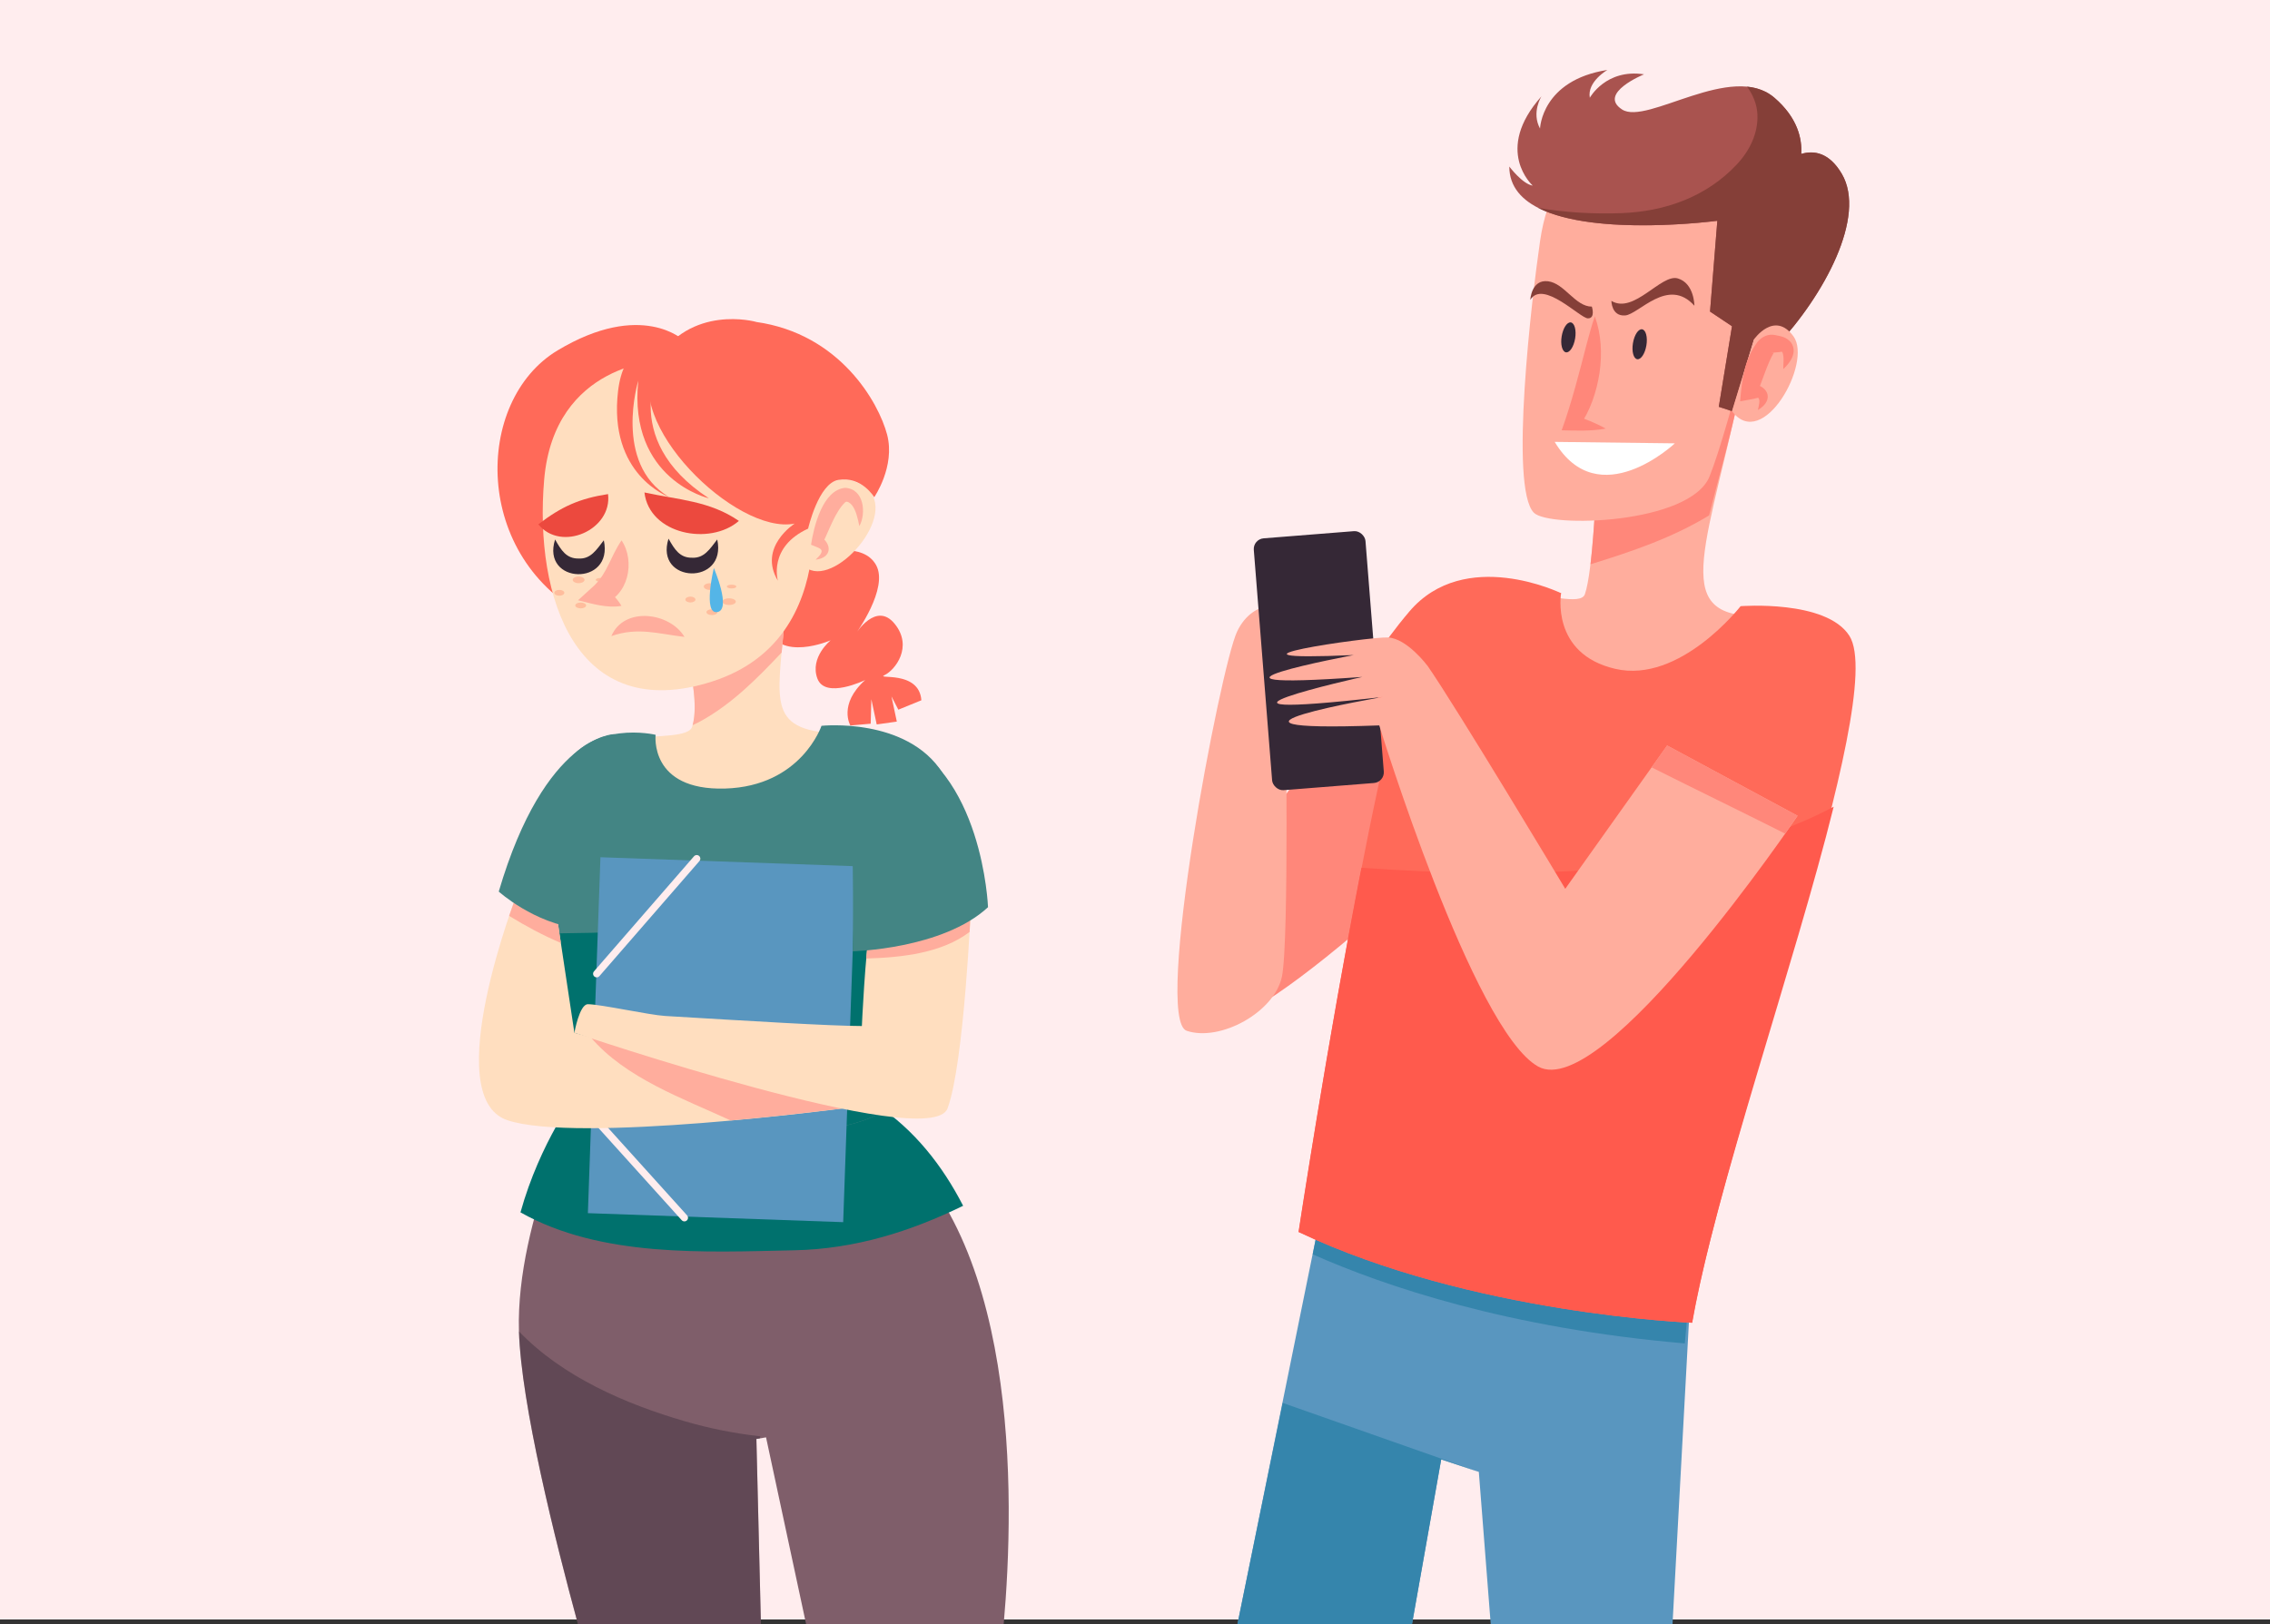 <?xml version="1.0" encoding="UTF-8"?><svg id="Layer_1" xmlns="http://www.w3.org/2000/svg" viewBox="0 0 280 200.42"><rect x="0" y="0" width="280" height="200.42" fill="#333333" stroke="none"/><defs><style>.cls-1{fill:#ff6a59;}.cls-2{fill:#ec493e;}.cls-3{fill:#ffdebf;}.cls-4,.cls-5{fill:#352836;}.cls-6{fill:#ff9c7b;}.cls-7{fill:#5996bf;}.cls-8{fill:#3585ac;}.cls-9{fill:#fff;}.cls-10{fill:#a9534f;}.cls-11{fill:#7f5e6a;}.cls-12{fill:#ffedee;}.cls-13{fill:#853f38;}.cls-14{fill:#ff877a;}.cls-15{fill:#438584;}.cls-5{opacity:.4;}.cls-16{fill:#54b5e7;}.cls-17{fill:#ffad9d;}.cls-18{fill:#00716d;}.cls-19{opacity:.5;}.cls-20{fill:#ff5a4d;}.cls-21{fill:none;stroke:#ffedee;stroke-linecap:round;stroke-miterlimit:10;stroke-width:.89px;}</style></defs><rect class="cls-12" width="280" height="199.81"/><polygon class="cls-7" points="163.45 147.16 152.63 200.42 174.16 200.42 177.77 180.06 182.41 181.6 183.88 200.42 206.3 200.42 208.73 155.68 163.45 147.16"/><path class="cls-8" d="M207.82,165.75l.91-10.08-45.28-8.51-1.53,7.6c8.91,3.95,24.21,9.13,45.9,10.99Z"/><polygon class="cls-8" points="158.22 173.09 152.63 200.42 174.16 200.42 177.77 180.06 182.41 181.6 158.22 173.09"/><path class="cls-17" d="M196.89,59.72s-.4,10.8-1.4,13.6c-1,2.8-17-5.6-19.8,5.6-2.8,11.2,44.21,17,46.81,13.4,2.6-3.6,10.14-17.46-3.6-16.4-13,1-9-6.2-4.4-27,4.6-20.8-17.6,10.8-17.6,10.8Z"/><path class="cls-14" d="M210.82,63.58c.87-3.55,2.26-8.27,3.68-14.66,4.6-20.8-17.6,10.8-17.6,10.8,0,0-.21,5.71-.71,9.9,5.08-1.57,10.11-3.27,14.64-6.04Z"/><path class="cls-17" d="M199.63,19.14s-7.86-1.84-9.67,10.63c-1.02,7.03-3.8,30.36-.77,33.48,1.87,1.93,19.3,1.42,21.68-4.47,2.38-5.88,7.86-27.57,7.43-30.66-.43-3.09-6.61-7.29-18.67-8.99Z"/><path class="cls-10" d="M213.64,50.73l-1.63-.54,1.63-9.94-2.71-1.81.9-11.2s-25.66,3.43-25.66-6.69c0,0,1.63,2.17,2.89,2.35,0,0-4.88-4.34,1.08-11.02,0,0-1.27,1.99-.18,3.98,0,0,.18-5.96,8.31-7.23,0,0-2.53,1.45-2.17,3.43,0,0,1.99-3.61,6.69-2.89,0,0-5.78,2.35-2.71,4.34,3.07,1.99,13.55-5.96,18.79-1.45,5.24,4.52,2.71,9.4,2.71,9.4l-1.81-1.08s4.34-4.16,7.41,1.08c3.07,5.24-2.17,15-8.13,21.32l-2.71-.9-2.71,8.86Z"/><path class="cls-13" d="M227.19,21.45c-1.59-2.71-3.52-2.91-5.01-2.46.11-1.83-.41-4.44-3.31-6.93-.97-.84-2.12-1.24-3.37-1.37.71.99,1.2,2.11,1.27,3.37.13,2.35-.95,4.54-2.54,6.23-3.78,4.03-8.9,5.82-14.31,6.01-3.08.11-6.65-.04-10.19-.65,7.05,3.6,22.1,1.59,22.1,1.59l-.9,11.2,2.71,1.81-1.63,9.94,1.63.54,2.71-8.86,2.71.9c5.96-6.33,11.2-16.08,8.13-21.32Z"/><path class="cls-17" d="M213.64,50.73l2.71-8.86s2.53-3.61,4.88-.36c2.35,3.25-3.8,14.28-7.59,9.22Z"/><path class="cls-14" d="M216.83,50.6c.08-.41.36-1.31.02-1.53-.55.18-1.61.32-2.21.44.23-2.62.46-5.04,2.12-7.29.53-.67,1.39-1.09,2.25-.87.68.13,1.39.26,1.91.91.83,1.2-.09,2.49-.96,3.28,0-.71.13-1.4-.08-2.02-.07-.13-.15-.16-.18-.12-.03.05-.88.08-1.18.13.08.06.24-.04.26,0-.8,1.39-1.38,3.41-2.06,4.99,0,0-1.05-1.21-1.05-1.21,2.35.03,3.36,1.97,1.16,3.28h0Z"/><path class="cls-9" d="M191.77,54.52l14.82.18s-9.4,8.86-14.82-.18Z"/><path class="cls-14" d="M198.04,52.89c-1.83.32-3.61.24-5.41.2,1.23-3.39,2.2-7.23,3.11-10.75.31-1.08.57-2.17.98-3.31.81,2.24.91,4.64.58,6.97-.38,2.38-1.11,4.6-2.51,6.64,0,0-.67-1.43-.67-1.43,1.33.45,2.65.94,3.93,1.67h0Z"/><path class="cls-13" d="M198.76,37.11s0,1.93,1.69,1.81c1.69-.12,5.3-4.82,8.55-1.2,0,0,0-2.77-2.05-3.37-2.05-.6-5.42,4.46-8.19,2.77Z"/><path class="cls-13" d="M196.35,37.83s.48,1.45-.48,1.45-5.54-4.82-7.11-2.29c0,0,.12-2.53,2.17-2.29,2.05.24,3.37,3.13,5.42,3.13Z"/><path class="cls-4" d="M203.08,42.61c-.17,1.02-.67,1.78-1.13,1.71-.46-.07-.7-.96-.53-1.98.17-1.02.67-1.78,1.13-1.71.46.07.7.96.53,1.98Z"/><path class="cls-4" d="M194.29,41.76c-.17,1.02-.67,1.78-1.13,1.71-.46-.07-.7-.96-.53-1.98.17-1.02.67-1.78,1.13-1.71.46.07.7.96.53,1.98Z"/><path class="cls-14" d="M169.24,84.77s-25.41,28.79-23.57,39.84c1.84,11.05,34.52-21.4,34.52-21.4l-10.95-18.43Z"/><path class="cls-17" d="M159.03,74.71s-4.37-1.15-6.44,3.22c-2.07,4.37-10.36,47.87-6.21,49.25,4.14,1.38,10.82-2.3,11.74-6.67.92-4.37.46-34.52.46-34.52l3.45-4.37-2.99-6.9Z"/><path class="cls-1" d="M192.56,73.19s-11.88-5.8-18.73,2.27c-6.85,8.07-9.78,16.14-9.78,16.14l10.03,7.09,18.48-25.5Z"/><path class="cls-1" d="M192.56,73.19s-1.33,7.47,6.67,9.33c8,1.87,15.47-7.73,15.47-7.73,0,0,10.57-.83,13.42,3.66,4.89,7.71-15.13,60.48-19.39,84.75,0,0-27.2-1.07-48.54-11.2,0,0,8.71-57.34,14.78-74.01,3.28-9.02,17.6-4.8,17.6-4.8Z"/><path class="cls-20" d="M222.51,101.3c-14.64,6.3-31.27,6.86-46.97,6.2-2.54-.11-5.07-.26-7.61-.44-4.17,21.33-7.76,44.94-7.76,44.94,21.34,10.13,48.54,11.2,48.54,11.2,2.85-16.23,12.71-44.44,17.47-63.67-1.2.64-2.42,1.23-3.67,1.77Z"/><rect class="cls-4" x="155.77" y="65.92" width="13.82" height="31.17" rx="1.32" ry="1.32" transform="translate(-5.95 13.14) rotate(-4.54)"/><path class="cls-17" d="M176.05,82.11s-2.5-3.35-4.85-3.46c-2.35-.11-23.98,3.04-4.22,2.17,0,0-24.05,4.51,1.06,2.7,0,0-25.27,5.63,2.54,2.47,0,0-25.81,4.43-.45,3.51,0,0,11.55,37.61,19.6,42.09,8.04,4.48,32-30.94,32-30.94l-16.09-8.67-12.57,17.68s-13.42-22.39-17.01-27.55Z"/><path class="cls-14" d="M220.19,102.85c.97-1.38,1.53-2.21,1.53-2.21l-16.09-8.67-1.92,2.7c5.48,2.75,11,5.42,16.48,8.18Z"/><path class="cls-11" d="M93.86,200.42l-.56-22.88,1.19-.2,4.95,23.08h24.36c1.4-15.73,2.01-49.15-16.04-61.31-23.96-16.14-35.72-5.05-35.72-5.05,0,0-8.43,16.38-8.03,30.13.26,9.03,4.45,25.78,7.29,36.23h22.58Z"/><path class="cls-5" d="M93.86,200.42l-.56-22.88.43-.07c0-.09.03-.17.06-.26-3.2-.35-6.35-.99-9.33-1.86-7.27-2.12-15.07-5.47-20.45-11.09.28,9.04,4.45,25.74,7.29,36.16h22.58Z"/><path class="cls-1" d="M101.68,68.22s4.78-1.38,6.38,1.49c1.6,2.87-2.52,8.5-2.52,8.5,0,0,2.52-4.08,4.82-1.24,2.3,2.83.04,5.7-1.23,6.31-1.27.61,4.25-.67,4.52,3.12l-2.84,1.16-.85-1.64.66,3.11-2.48.35-.66-3.11-.08,3.02-2.51.22s-1.53-2.6,1.83-5.61c0,0-4.94,2.42-5.9-.19-.96-2.61,1.64-4.71,1.64-4.71,0,0-6.42,2.8-7.86-1.68-1.44-4.48,7.07-9.11,7.07-9.11Z"/><path class="cls-1" d="M84.33,41.99s-5.18-4.98-15.55,1.24c-10.37,6.22-10.57,25.71,3.94,32.97,11.55,5.78,11.61-34.21,11.61-34.21Z"/><path class="cls-3" d="M85.16,82.84s1.04,4.35.21,6.84c-.83,2.49-14.1-.83-15.76,6.43-1.66,7.26,43.96,6.43,44.16,3.11.21-3.32-.21-8.5-9.75-8.71-9.54-.21-8.09-3.73-7.26-13.89.83-10.16-11.61,6.22-11.61,6.22Z"/><path class="cls-17" d="M85.43,89.47c.33-.15.66-.31.99-.49,3.89-2.14,6.98-5.28,10-8.48.11-1.17.24-2.46.35-3.88.83-10.16-11.61,6.22-11.61,6.22,0,0,.98,4.12.27,6.64Z"/><path class="cls-3" d="M81.63,44.48s-13.27.21-14.51,14.72c-1.24,14.51,3.94,30.27,20.73,24.88,16.79-5.39,11.82-26.13,11.82-26.13,0,0-3.73-11.61-18.04-13.48Z"/><path class="cls-3" d="M99.47,64.38s1.66-7.46,6.84-4.56c5.18,2.9-2.9,12.44-6.64,10.37-3.73-2.07-.21-5.81-.21-5.81Z"/><path class="cls-1" d="M93.25,39.71s-8.09-2.28-12.44,4.98c-4.35,7.26,9.95,21.36,17.21,19.91,0,0-4.56,2.9-2.07,7.05,0,0-1.24-4.15,3.73-6.43,0,0,1.27-5.6,3.73-6.01,2.9-.48,4.42,2.14,4.42,2.14,0,0,2.63-3.8,1.59-7.74-1.04-3.94-5.81-12.44-16.17-13.89Z"/><path class="cls-1" d="M81.63,44.48s-5.6,9.54,5.81,17c0,0-9.95-2.28-8.71-14.51,0,0-3.11,10.16,3.73,14.31,0,0-7.46-2.7-6.22-13.06,1.24-10.37,11.82-3.73,11.82-3.73h-6.43Z"/><path class="cls-4" d="M82.46,66.46c.75,1.33,1.4,2.38,2.91,2.35,1.48.08,2.18-1.06,3.1-2.25,1.24,5.74-7.77,5.45-6.01-.1h0Z"/><path class="cls-4" d="M68.47,66.56c.75,1.33,1.4,2.38,2.91,2.35,1.48.08,2.18-1.06,3.1-2.25,1.24,5.74-7.77,5.45-6.01-.1h0Z"/><path class="cls-2" d="M79.49,60.76c4.19.91,8.05,1.03,11.65,3.51-3.55,3.09-11.04,1.69-11.65-3.51h0Z"/><path class="cls-2" d="M75,60.96c.55,4.41-5.78,7.21-8.6,3.73,2.85-2.18,5.05-3.18,8.6-3.73h0Z"/><path class="cls-17" d="M75.41,78.48c1.55-3.67,7.19-2.96,9.02.1-3.19-.36-5.73-1.25-9.02-.1h0Z"/><path class="cls-17" d="M100.61,69.05c.35-.36,1.16-1.06.46-1.4-.27-.15-.73-.31-1.03-.44.34-2.23,1.42-6.75,4.19-7.02,2.38.1,2.63,3.18,1.77,4.72-.2-.98-.43-1.97-.9-2.57-.22-.28-.63-.57-.84-.38-1.25,1.2-1.94,3.37-2.76,5,0,0-.34-.81-.34-.81,1.54,1,1.43,2.68-.54,2.9h0Z"/><g class="cls-19"><path class="cls-6" d="M88.27,72.37c0,.23-.32.41-.73.41s-.73-.19-.73-.41.32-.41.73-.41.73.19.73.41Z"/><path class="cls-6" d="M85.78,73.97c0,.2-.28.36-.62.36s-.62-.16-.62-.36.28-.36.62-.36.62.16.62.36Z"/><path class="cls-6" d="M90.76,74.23c0,.23-.37.41-.83.41s-.83-.19-.83-.41.37-.41.83-.41.83.19.83.41Z"/><path class="cls-6" d="M88.48,75.53c0,.2-.3.36-.67.36s-.67-.16-.67-.36.3-.36.67-.36.67.16.67.36Z"/><ellipse class="cls-6" cx="90.24" cy="72.37" rx=".58" ry=".23"/></g><g class="cls-19"><path class="cls-6" d="M72.1,71.54c0,.23-.32.41-.73.41s-.73-.19-.73-.41.32-.41.73-.41.73.19.73.41Z"/><path class="cls-6" d="M69.61,73.14c0,.2-.28.36-.62.36s-.62-.16-.62-.36.28-.36.62-.36.62.16.62.36Z"/><path class="cls-6" d="M74.58,73.4c0,.23-.37.41-.83.41s-.83-.19-.83-.41.37-.41.83-.41.83.19.83.41Z"/><ellipse class="cls-6" cx="71.63" cy="74.7" rx=".67" ry=".36"/><ellipse class="cls-6" cx="74.07" cy="71.54" rx=".58" ry=".23"/></g><path class="cls-17" d="M76.66,66.66c1.76,2.62.84,6.98-2.44,7.9,0,0,.06-2.29.06-2.29.93.69,1.75,1.44,2.38,2.48-1.79.32-3.66-.28-5.36-.69,0,0,2-1.82,2-1.82,1.65-1.61,1.95-3.47,3.37-5.58h0Z"/><path class="cls-16" d="M88.05,70.08s-1.38,5.74.42,5.44c1.8-.3-.42-5.44-.42-5.44Z"/><path class="cls-18" d="M97.95,154.26c7.58-.16,14.39-2.34,20.85-5.49-2.58-5.02-6.03-9.36-10.63-12.44-25.09-16.79-36.98-1.45-36.98-1.45,0,0-4.57,6-6.99,14.7,9.91,5.59,22.76,4.91,33.74,4.68Z"/><path class="cls-15" d="M80.87,90.65s-.83,6.91,8.57,6.64c9.4-.28,11.89-7.74,11.89-7.74,0,0,10.51-1.11,14.93,5.81,4.42,6.91-1.38,25.99-7.74,42.02-11.61,6.08-37.32-2.49-37.32-2.49,0,0-5.53-33.45-1.94-39.81,3.59-6.36,11.61-4.42,11.61-4.42Z"/><path class="cls-18" d="M102.81,113.26c-11.32.99-22.76,1.8-34.14,1.9.92,9.97,2.53,19.72,2.53,19.72,0,0,25.71,8.57,37.32,2.49,3.37-8.5,6.59-17.85,8.2-25.8-4.62.72-9.26,1.28-13.92,1.69Z"/><rect class="cls-7" x="67.08" y="112.53" width="43.94" height="31.51" transform="translate(-42.31 212.75) rotate(-87.98)"/><line class="cls-21" x1="85.94" y1="105.94" x2="73.6" y2="120.14"/><line class="cls-21" x1="72.46" y1="137" x2="84.42" y2="150.25"/><path class="cls-3" d="M63.8,110.21l4.77,2.07,2.28,15.14,33.18,9.33s-32.97,4.35-41.47,1.45c-8.5-2.9,1.24-27.99,1.24-27.99Z"/><path class="cls-17" d="M69.18,116.33l-.61-4.05-4.77-2.07s-.41,1.07-1,2.79c2.05,1.26,4.17,2.4,6.38,3.34Z"/><path class="cls-17" d="M90.1,138.24s.01,0,.02,0c7.71-.69,13.91-1.51,13.91-1.51l-31.18-8.77c4.28,5.06,11.45,7.59,17.25,10.27Z"/><path class="cls-15" d="M61.52,110s4.35,3.94,9.95,4.56l4.31-23.98s-8.54,0-14.26,19.42Z"/><path class="cls-3" d="M107.34,114.15c3.73,1.04,12.44-2.7,12.44-2.7,0,0-.83,19.7-2.9,25.3-2.07,5.6-46.03-9.33-46.03-9.33,0,0,.62-3.52,1.66-3.52,1.56,0,7.55,1.33,9.54,1.45,10.37.62,20.48,1.24,24.26,1.24,0,0,.41-9.12,1.04-12.44Z"/><path class="cls-17" d="M119.6,114.98c.12-2.14.18-3.53.18-3.53,0,0-8.71,3.73-12.44,2.7-.19.99-.35,2.49-.49,4.11,4.46-.12,9.36-.69,12.75-3.28Z"/><path class="cls-15" d="M105.17,117.37s11.1-.25,16.7-5.44c0,0-.63-17.07-11.82-21.22-5.6-2.07-5.28,3.84-5,10.99.28,7.15.13,15.66.13,15.66Z"/></svg>